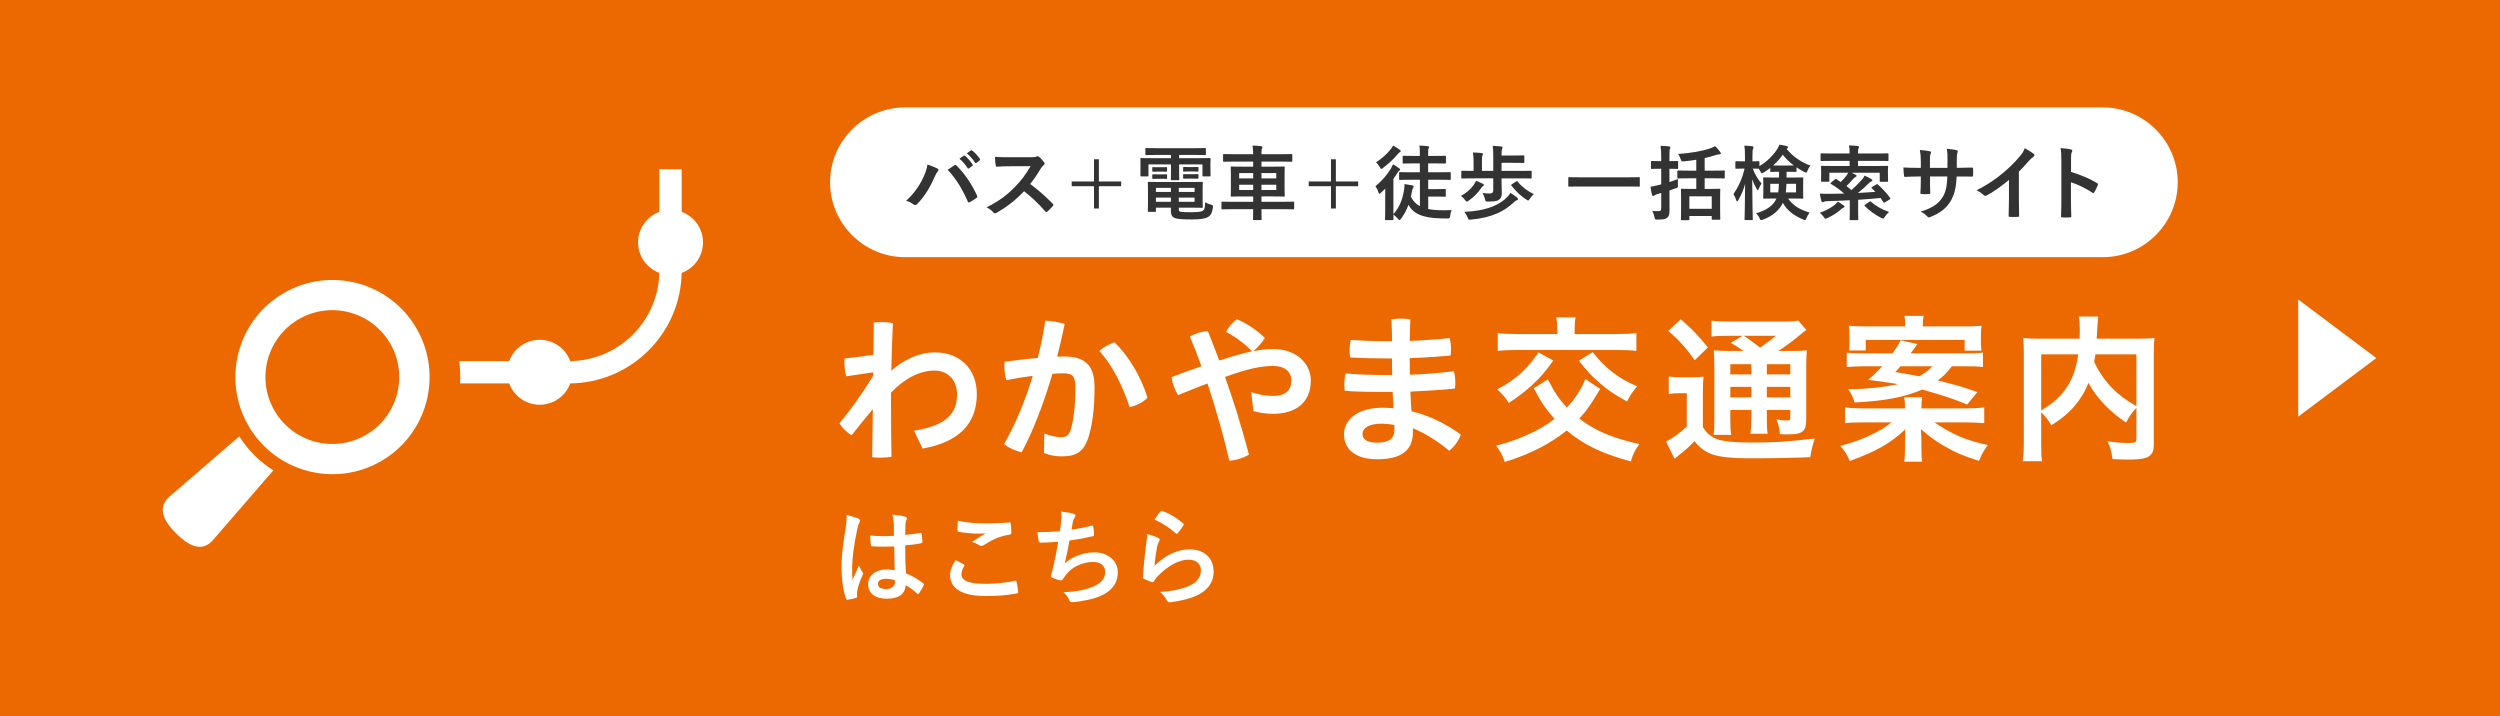 <?xml version="1.0" encoding="utf-8"?>
<!-- Generator: Adobe Illustrator 21.1.0, SVG Export Plug-In . SVG Version: 6.00 Build 0)  -->
<svg version="1.1" id="レイヤー_1" xmlns="http://www.w3.org/2000/svg" xmlns:xlink="http://www.w3.org/1999/xlink" x="0px"
	 y="0px" viewBox="0 0 768 220" style="enable-background:new 0 0 768 220;" xml:space="preserve">
<style type="text/css">
	.st0{fill:#EB6900;}
	.st1{fill:#FFFFFF;}
	.st2{fill:#333333;}
	.st3{fill:#462800;}
	.st4{fill:#FFE1CF;}
	.st5{fill:#CCCCCC;}
	.st6{fill:#283246;}
	.st7{fill:#323C5A;}
	.st8{fill:#959A88;}
	.st9{fill:#FE4E10;}
	.st10{fill:#E84709;}
</style>
<g>
	<rect class="st0" width="768" height="220"/>
	<polygon class="st1" points="706,92 730,110 706,128 	"/>
	<g>
		<path class="st1" d="M127.97,100.92c-8.24-14.266-26.485-19.151-40.751-10.911c-14.266,8.24-19.151,26.485-10.911,40.751
			s26.485,19.151,40.751,10.911c0,0,0.001,0,0.001,0C131.325,133.43,136.21,115.186,127.97,100.92z M112.4,133.61
			c-9.819,5.693-22.393,2.348-28.085-7.471s-2.348-22.393,7.471-28.085s22.393-2.348,28.085,7.471
			c0.016,0.028,0.033,0.057,0.049,0.085c5.627,9.815,2.266,22.333-7.52,28.01V133.61z"/>
		<path class="st1" d="M65.11,166.27l18.86-21.78c-2.101-1.321-4.05-2.87-5.81-4.62l0,0c-1.759-1.767-3.318-3.722-4.65-5.83
			l-21.77,18.81c-3.61,3.61-1,7.67,2.36,11S61.51,169.86,65.11,166.27z"/>
		<path class="st1" d="M202.55,52v31.18c-0.017,15.325-12.435,27.743-27.76,27.76h-33.7c0.28,2.272,0.36,4.564,0.24,6.85h33.47
			c19.105-0.022,34.588-15.505,34.61-34.61V52H202.55z"/>
		<circle class="st1" cx="205.99" cy="74.46" r="9.98"/>
		<circle class="st1" cx="165.8" cy="114.36" r="9.98"/>
	</g>
	<g>
		<path class="st1" d="M268.425,99.092c0.735-0.098,1.568-0.146,2.45-0.146c1.176,0,2.352,0.098,3.43,0.294
			c-0.245,5.047-0.392,9.946-0.49,14.649c3.724-3.381,8.574-5.634,13.425-5.634c7.644,0,12.837,5.095,12.837,12.837
			c0,8.819-5.243,14.699-16.659,16.707l-2.646-5.487c10.142-1.616,13.229-5.39,13.229-11.22c0-4.115-2.597-7.252-6.958-7.252
			c-4.312,0-8.917,2.205-13.327,6.762v3.822c0,5.635,0.049,10.779,0.147,15.924c-0.98,0.146-2.205,0.244-3.38,0.244
			c-0.882,0-1.764-0.049-2.548-0.146l0.196-14.748c-2.156,2.548-4.41,5.291-6.517,8.035c-1.421-0.882-3.038-2.4-3.724-3.724
			c3.332-3.969,6.811-8.819,10.338-14.552v-1.078l-8.28,1.225c-0.343-1.127-0.539-2.743-0.539-4.262c0-0.441,0-0.834,0.049-1.225
			c2.94-0.295,5.88-0.687,8.869-1.127L268.425,99.092z"/>
		<path class="st1" d="M320.806,133.193c1.764,0.637,3.724,1.127,5.096,1.127c1.666,0,2.499-0.539,3.038-2.352
			c0.882-3.037,1.421-7.301,1.421-12.886c0-3.43-0.784-4.409-3.772-4.409c-0.931,0-2.009,0.049-3.283,0.146
			c-2.597,8.819-5.782,17.295-9.457,24.154c-1.813-0.44-4.066-1.371-5.39-2.596c3.381-5.782,6.418-13.131,8.819-20.922
			c-2.646,0.344-5.438,0.784-8.133,1.322c-0.392-1.273-0.588-2.792-0.588-4.359c0-0.393,0-0.834,0.049-1.274
			c3.381-0.49,6.909-0.931,10.191-1.176c0.98-3.821,1.764-7.692,2.303-11.466c1.96,0.05,4.165,0.441,5.978,1.029
			c-0.686,3.332-1.47,6.664-2.303,10.045c0.882-0.049,1.666-0.049,2.401-0.049c6.81,0,9.064,3.479,9.064,9.406
			c0,6.419-0.588,10.877-1.617,14.553c-1.47,5.34-3.969,6.712-8.427,6.712c-1.96,0-3.675-0.294-5.488-1.028L320.806,133.193z
			 M342.364,105.168c4.361,4.115,8.231,10.682,10.142,17.002c-1.273,1.371-3.332,2.449-5.487,2.891
			c-2.205-6.713-5.438-13.082-9.309-17.246C339.081,106.589,340.845,105.609,342.364,105.168z"/>
		<path class="st1" d="M384.357,120.455c2.156,0.734,4.459,1.176,6.664,1.176c3.724,0,5.684-1.52,5.684-4.802
			c0-2.597-2.107-4.409-5.488-4.409c-3.919,0-7.986,0.881-14.895,3.381c1.225,3.479,2.4,6.908,3.479,10.338
			c1.372,4.508,2.695,9.015,3.871,13.522c-1.519,0.931-3.871,1.764-6.026,1.862c-1.715-7.447-4.067-15.777-6.713-23.715
			c-2.939,1.127-6.026,2.303-9.015,3.577c-0.98-1.47-1.764-3.675-2.009-5.536c3.038-1.176,6.173-2.303,9.162-3.332
			c-1.127-3.186-2.303-6.223-3.528-9.113c1.519-0.932,3.675-1.617,5.537-1.617c1.127,2.793,2.303,5.83,3.479,8.967
			c4.066-1.323,7.3-2.254,10.093-2.842c-2.449-2.45-5.291-4.557-7.986-5.929c0.735-1.567,2.107-3.136,3.332-3.92
			c2.793,1.176,5.929,3.136,8.574,5.782c-0.833,1.273-2.156,2.891-3.527,4.018c2.204-0.441,4.263-0.638,6.173-0.638
			c6.909,0,11.466,4.409,11.466,9.652c0,6.663-4.508,10.24-11.515,10.24c-2.155,0-4.312-0.294-6.124-0.833L384.357,120.455z"/>
		<path class="st1" d="M427.625,104.825c0-2.205-0.049-4.459-0.196-6.713c0.932-0.147,1.96-0.245,2.94-0.245
			c1.028,0,2.009,0.098,2.891,0.245c-0.098,2.205-0.147,4.409-0.196,6.614c4.214-0.146,8.231-0.44,12.249-0.881
			c0.294,0.979,0.441,2.253,0.441,3.479c0,0.686-0.049,1.371-0.147,1.91c-4.115,0.344-8.28,0.637-12.543,0.784
			c0,1.226,0.049,3.381,0.049,5.096c4.508-0.147,8.967-0.49,13.523-1.078c0.294,1.028,0.44,2.353,0.44,3.528
			c0,0.686-0.049,1.322-0.146,1.812c-4.605,0.441-9.211,0.734-13.67,0.931c0.098,2.009,0.196,4.018,0.343,6.026
			c5.292,1.273,10.338,3.675,15.14,7.154c-0.539,1.764-1.91,3.625-3.527,4.997c-3.724-3.136-7.84-5.585-11.171-6.909v1.177
			c0,6.222-4.41,8.329-10.976,8.329c-6.271,0-10.191-2.744-10.191-7.692c0-4.312,3.969-8.134,11.809-8.134
			c1.176,0,2.303,0.049,3.43,0.147c-0.147-1.666-0.245-3.331-0.294-4.997h-1.274c-5.732,0-9.896-0.049-13.425-0.344
			c-0.098-0.588-0.146-1.273-0.146-1.959c0-1.177,0.146-2.353,0.343-3.381c4.214,0.342,7.938,0.489,13.082,0.489h1.273
			c-0.049-1.715-0.049-3.38-0.049-5.095h-0.882c-4.36,0-8.378-0.099-11.955-0.295c-0.146-0.637-0.196-1.371-0.196-2.155
			c0-1.127,0.147-2.304,0.344-3.233c3.724,0.244,7.692,0.392,11.661,0.392H427.625z M428.36,130.597
			c-1.176-0.294-2.646-0.44-3.871-0.44c-4.36,0-5.929,1.519-5.929,3.185c0,1.616,1.421,2.646,4.459,2.646
			c3.479,0,5.341-1.078,5.341-4.018V130.597z"/>
		<path class="st1" d="M491.569,119.475c-2.891,4.851-3.969,6.468-6.419,9.113c4.802,3.724,10.044,5.929,18.423,7.84
			c-1.372,1.959-1.813,2.891-2.597,5.34c-9.016-2.498-14.405-5.096-19.696-9.505c-5.096,4.116-11.466,7.35-19.011,9.652
			c-0.686-2.058-1.323-3.185-2.646-4.997c7.3-1.912,13.67-4.852,17.933-8.232c-2.598-2.891-4.312-5.389-6.37-9.406l4.312-2.744
			c0.245,0.441,0.393,0.783,0.539,0.98c1.47,2.988,3.038,5.242,5.292,7.691c1.421-1.47,2.254-2.547,3.43-4.409
			c1.028-1.567,1.322-2.106,2.254-4.36L491.569,119.475z M477.164,110.754c-2.4,3.43-3.969,5.193-6.565,7.594
			c-2.352,2.107-4.164,3.527-7.104,5.439c-0.979-1.617-1.91-2.695-3.576-4.166c5.634-2.939,9.211-6.173,12.689-11.366
			L477.164,110.754z M478.389,100.954c0-1.225-0.098-2.4-0.294-3.479h5.929c-0.195,0.882-0.294,2.009-0.294,3.479v1.666h12.984
			c2.743,0,4.557-0.099,5.978-0.294v5.488c-1.127-0.197-3.479-0.295-6.026-0.295h-30.574c-2.891,0-4.458,0.098-5.978,0.295v-5.488
			c1.421,0.195,3.283,0.294,5.978,0.294h12.298V100.954z M489.267,108.156c2.254,2.842,3.479,4.066,5.732,5.88
			c2.498,2.009,4.214,2.989,7.938,4.655c-1.372,1.567-2.156,2.743-3.087,4.654c-4.116-2.254-5.978-3.527-8.624-5.88
			c-2.4-2.058-3.674-3.43-6.173-6.663L489.267,108.156z"/>
		<path class="st1" d="M512.642,115.653c1.176,0.196,2.009,0.245,3.675,0.245h3.381c1.421,0,2.499-0.049,3.626-0.196
			c-0.147,1.421-0.196,2.597-0.196,5.193v10.289c0.833,1.323,1.323,1.96,2.352,2.646c0.932,0.638,1.715,1.029,2.401,1.226
			c2.204,0.588,5.193,0.882,9.554,0.882c7.791,0,10.437-0.146,20.089-1.225c-0.638,1.764-1.078,3.674-1.421,5.732
			c-6.271,0.244-11.171,0.343-19.207,0.343c-4.851,0-8.672-0.44-10.828-1.176c-2.303-0.882-3.576-1.765-5.536-4.067
			c-0.343,0.295-0.588,0.539-0.735,0.735c-1.715,1.715-1.715,1.715-5.39,4.655l-2.597-5.292c1.765-0.833,4.067-2.499,6.37-4.606
			v-10.239h-2.45c-1.225,0-1.96,0.049-3.087,0.245V115.653z M516.316,98.063c3.479,2.989,5.978,5.635,8.329,8.673l-4.018,3.919
			c-2.743-3.87-4.802-6.075-8.133-9.015L516.316,98.063z M535.621,107.814c-2.597-1.765-2.695-1.813-3.969-2.5l3.724-2.155h-4.605
			c-2.352,0-3.479,0.049-4.998,0.245v-4.9c1.52,0.197,3.038,0.295,5.732,0.295h15.532c3.038,0,4.605-0.098,5.39-0.344l2.499,2.94
			c-0.784,0.489-1.029,0.686-2.401,1.862c-1.96,1.616-4.263,3.331-6.223,4.557h3.871c2.4,0,3.724-0.05,4.899-0.197
			c-0.146,1.274-0.196,2.842-0.196,5.537v14.797c0,2.744-0.195,3.625-0.882,4.36c-0.833,0.833-2.058,1.127-5.046,1.127
			c-0.393,0-1.226,0-2.156-0.049c-0.146-1.911-0.44-3.087-1.078-4.557c1.323,0.245,2.401,0.343,3.185,0.343
			c1.029,0,1.078-0.098,1.078-1.371v-1.862h-7.202v2.009c0,2.646,0.049,3.772,0.245,5.291h-5.292
			c0.196-1.42,0.294-2.842,0.294-5.291v-2.009h-6.467v2.45c0,2.792,0.049,4.066,0.294,5.193h-5.438
			c0.195-1.323,0.244-2.793,0.244-5.193v-15.189c0-2.793-0.049-4.018-0.195-5.586c1.519,0.147,2.891,0.197,5.39,0.197H535.621z
			 M531.555,111.881v3.135h6.467v-3.135H531.555z M531.555,122.072h6.467v-3.234h-6.467V122.072z M535.719,103.159
			c1.764,1.176,2.156,1.47,4.998,3.626c3.43-2.45,3.43-2.45,4.802-3.626H535.719z M542.774,115.016h7.202v-3.135h-7.202V115.016z
			 M549.977,118.838h-7.202v3.234h7.202V118.838z"/>
		<path class="st1" d="M604.122,125.452c2.303,0,3.821-0.098,5.438-0.294v4.851c-1.519-0.147-3.038-0.245-5.438-0.245h-9.849
			c5.488,3.725,9.75,5.537,16.365,6.957c-0.98,1.274-1.862,2.842-2.695,4.852c-4.851-1.52-7.251-2.548-10.632-4.508
			c-2.646-1.52-4.214-2.646-7.202-5.242c0.098,1.371,0.146,3.135,0.146,3.771v2.156c0,1.96,0.098,3.43,0.245,4.066h-5.536
			c0.195-1.176,0.244-2.204,0.244-4.066v-2.106c0-0.588,0-0.735,0.05-1.567c0-0.588,0-0.588,0-1.176c0-0.295,0-0.49,0.049-1.029
			c-4.312,4.164-9.016,6.859-17.051,9.75c-0.882-2.059-1.666-3.234-2.939-4.654c6.369-1.617,12.053-4.214,15.776-7.203h-8.868
			c-2.45,0-3.871,0.049-5.438,0.245v-4.851c1.617,0.196,3.136,0.294,5.341,0.294h13.081v-0.343c0-1.225-0.049-2.009-0.244-3.087
			h5.536c-0.196,1.078-0.245,1.765-0.245,3.087v0.343H604.122z M599.614,112.518c-1.568,2.009-2.548,3.037-4.312,4.36
			c5.879,1.47,8.427,2.205,12.15,3.577l-3.136,3.821c-3.674-1.567-7.349-2.793-13.816-4.605c-5.193,2.303-11.563,3.527-20.774,3.969
			c-0.49-1.715-0.979-2.694-2.009-4.116c0.637,0,1.176,0,1.47,0c4.312,0,9.946-0.637,13.915-1.519
			c-1.715-0.294-2.597-0.44-9.211-1.323c1.715-1.42,2.548-2.254,4.312-4.164h-5.586c-2.106,0-3.724,0.098-5.291,0.244v-4.458
			c1.176,0.196,2.303,0.245,4.851,0.245h9.211c1.274-1.812,2.058-3.038,2.499-4.018l5.145,1.176
			c-0.294,0.392-0.294,0.392-0.931,1.273c-0.099,0.098-0.294,0.393-0.638,0.883c-0.146,0.146-0.294,0.392-0.539,0.686h17.345
			c2.695,0,3.43-0.049,4.899-0.245v4.458c-1.47-0.195-2.988-0.244-5.242-0.244H599.614z M585.308,100.269
			c-0.049-1.47-0.099-2.205-0.245-3.233h5.88c-0.196,0.93-0.245,1.715-0.294,3.233h12.886c2.352,0,3.576-0.05,5.193-0.196
			c-0.147,1.078-0.196,1.96-0.196,3.381v1.421c0,1.176,0.049,2.058,0.147,2.842h-5.145v-3.282h-30.378v3.233h-5.145
			c0.098-0.882,0.147-1.666,0.147-2.694v-1.568c0-1.273-0.05-2.156-0.196-3.332c1.715,0.146,3.136,0.196,5.292,0.196H585.308z
			 M583.838,112.518c-0.539,0.637-0.833,0.931-1.617,1.764c3.527,0.588,4.312,0.734,7.301,1.322
			c1.812-0.979,2.939-1.812,4.164-3.086H583.838z"/>
		<path class="st1" d="M656.307,125.305c-1.225,1.226-2.204,2.646-3.185,4.508c-4.997-3.331-9.162-7.691-11.562-12.199
			c-0.687,1.764-1.372,3.086-2.352,4.557c-2.205,3.381-4.753,5.781-9.064,8.477c-0.687-1.324-1.715-2.646-3.087-4.018v9.309
			c0,2.988,0.049,4.41,0.245,5.732h-5.929c0.245-1.666,0.343-3.479,0.343-5.83v-27.389c0-1.961-0.049-3.332-0.196-4.605
			c1.715,0.146,3.087,0.195,5.537,0.195h11.808c0.049-1.127,0.049-1.812,0.049-2.597c0-1.911-0.098-2.989-0.294-4.214h5.978
			c-0.146,0.882-0.195,1.323-0.244,2.4c-0.05,0.638-0.05,0.638-0.147,2.646c-0.049,1.029-0.049,1.029-0.098,1.764h12.249
			c2.597,0,3.821-0.049,5.487-0.195c-0.147,1.273-0.196,2.596-0.196,4.654v27.486c0,2.009-0.146,2.744-0.734,3.479
			c-1.029,1.323-2.744,1.715-7.301,1.715c-1.273,0-2.694-0.049-4.654-0.146c-0.343-2.4-0.638-3.577-1.52-5.488
			c2.401,0.393,4.41,0.539,6.271,0.539c2.353,0,2.597-0.146,2.597-1.519V125.305z M627.057,126.09
			c3.87-2.353,6.075-4.361,7.938-7.252c1.764-2.695,2.842-5.781,3.43-9.995h-11.367V126.09z M643.715,108.843
			c-0.195,1.176-0.195,1.421-0.392,2.303c1.372,2.94,3.282,5.781,5.438,7.986c2.058,2.106,4.263,3.772,7.545,5.634v-15.923H643.715z
			"/>
	</g>
	<g>
		<g>
			<path class="st1" d="M669,56c0,12.65-10.35,23-23,23H278c-12.65,0-23-10.35-23-23l0,0c0-12.65,10.35-23,23-23h368
				C658.65,33,669,43.35,669,56L669,56z"/>
		</g>
		<g>
			<path class="st2" d="M283.777,54.22c0.675-1.524,1.05-2.799,1.125-3.699c1.274,0.45,2.399,0.9,3.1,1.274
				c0.225,0.101,0.3,0.25,0.3,0.4c0,0.175-0.101,0.35-0.25,0.5c-0.275,0.274-0.476,0.625-0.875,1.524
				c-1.475,3.324-2.949,5.874-5.349,8.398c-0.225,0.249-0.45,0.374-0.7,0.374c-0.199,0-0.375-0.074-0.574-0.249
				c-0.5-0.4-1.3-0.8-2.2-1.075C280.979,59.344,282.777,56.494,283.777,54.22z M293.125,50.82c0.125-0.1,0.25-0.149,0.351-0.149
				c0.125,0,0.225,0.05,0.374,0.2c2.725,2.724,4.824,5.973,6.274,9.172c0.074,0.125,0.1,0.226,0.1,0.351
				c0,0.149-0.075,0.274-0.25,0.399c-0.475,0.375-1.274,0.9-2.074,1.325c-0.325,0.149-0.5,0.1-0.601-0.226
				c-1.85-4.174-3.698-7.098-6.173-9.723C292.025,51.57,292.7,51.096,293.125,50.82z M296.05,47.821
				c0.125-0.1,0.225-0.075,0.375,0.05c0.774,0.6,1.674,1.6,2.374,2.675c0.1,0.149,0.1,0.274-0.075,0.399l-1.05,0.775
				c-0.175,0.125-0.3,0.1-0.425-0.075c-0.75-1.149-1.55-2.1-2.524-2.899L296.05,47.821z M298.274,46.196
				c0.149-0.1,0.225-0.074,0.374,0.051c0.925,0.699,1.825,1.699,2.375,2.574c0.1,0.149,0.125,0.3-0.075,0.45l-1,0.774
				c-0.199,0.149-0.324,0.075-0.425-0.075c-0.675-1.074-1.475-2.024-2.499-2.874L298.274,46.196z"/>
			<path class="st2" d="M316.751,48.296c0.899,0,1.35-0.024,1.725-0.225c0.1-0.075,0.175-0.1,0.274-0.1
				c0.15,0,0.275,0.1,0.426,0.199c0.574,0.45,1.149,1.101,1.624,1.75c0.075,0.125,0.125,0.225,0.125,0.325
				c0,0.149-0.1,0.324-0.325,0.5c-0.324,0.274-0.649,0.649-0.925,1.1c-1.024,1.749-1.999,3.148-3.199,4.674
				c2.399,1.774,4.624,3.724,6.924,6.048c0.125,0.125,0.2,0.25,0.2,0.351c0,0.1-0.051,0.225-0.176,0.375
				c-0.475,0.574-1.049,1.174-1.674,1.699c-0.101,0.1-0.2,0.15-0.3,0.15c-0.125,0-0.226-0.075-0.351-0.2
				c-2.1-2.449-4.249-4.424-6.498-6.198c-2.824,2.949-5.674,5.073-8.398,6.598c-0.225,0.101-0.399,0.2-0.574,0.2
				c-0.15,0-0.3-0.075-0.425-0.225c-0.55-0.675-1.275-1.175-2.1-1.625c3.898-1.975,6.224-3.749,8.798-6.373
				c1.8-1.875,3.174-3.649,4.698-6.273l-6.448,0.024c-1.3,0-2.6,0.05-3.949,0.15c-0.199,0.024-0.274-0.15-0.324-0.425
				c-0.125-0.525-0.226-1.725-0.226-2.6c1.35,0.1,2.6,0.1,4.225,0.1H316.751z"/>
			<path class="st2" d="M337.577,55.752h6.849v1.449h-6.849v6.849h-1.5v-6.849h-6.848v-1.449h6.848v-6.823h1.5V55.752z"/>
			<path class="st2" d="M355.553,47.597c-2.425,0-3.249,0.05-3.399,0.05c-0.274,0-0.3-0.025-0.3-0.275v-1.624
				c0-0.25,0.025-0.275,0.3-0.275c0.15,0,0.975,0.05,3.399,0.05h11.197c2.449,0,3.274-0.05,3.424-0.05
				c0.25,0,0.275,0.025,0.275,0.275v1.624c0,0.25-0.025,0.275-0.275,0.275c-0.149,0-0.975-0.05-3.424-0.05h-4.524v0.999h6.124
				c2.299,0,3.099-0.05,3.274-0.05c0.25,0,0.274,0.025,0.274,0.275c0,0.149-0.05,0.6-0.05,1.249v1.3c0,2,0.05,2.399,0.05,2.55
				c0,0.25-0.024,0.274-0.274,0.274h-1.95c-0.25,0-0.274-0.024-0.274-0.274v-3.424h-7.174v2.124c0,1.649,0.051,2.35,0.051,2.499
				c0,0.226-0.025,0.25-0.275,0.25h-2.05c-0.25,0-0.274-0.024-0.274-0.25c0-0.149,0.05-0.899,0.05-2.499v-2.124h-6.924v3.424
				c0,0.25-0.024,0.274-0.274,0.274h-1.949c-0.226,0-0.25-0.024-0.25-0.274c0-0.175,0.024-0.55,0.024-2.55v-1.1
				c0-0.85-0.024-1.3-0.024-1.449c0-0.25,0.024-0.275,0.25-0.275c0.175,0,0.975,0.05,3.273,0.05h5.874v-0.999H355.553z
				 M365.3,55.919c2.524,0,3.749-0.05,3.925-0.05c0.25,0,0.274,0.025,0.274,0.3c0,0.15-0.05,0.65-0.05,2.274v2.85
				c0,1.45,0.05,2.125,0.05,2.274c0,0.25-0.024,0.275-0.274,0.275c-0.176,0-1.4-0.051-3.925-0.051h-3.174v0.375
				c0,0.675,0.15,0.775,0.475,0.875c0.65,0.125,1.7,0.15,3.324,0.15c2.175,0,3.175-0.125,3.674-0.525
				c0.4-0.324,0.551-0.6,0.625-2.524c0.45,0.25,1.125,0.55,1.774,0.725c0.65,0.176,0.65,0.2,0.601,0.875
				c-0.2,1.625-0.65,2.399-1.425,2.899c-0.8,0.5-2.199,0.775-5.199,0.775c-2.424,0-4.124-0.101-4.998-0.4
				c-0.775-0.274-1.275-0.8-1.275-2.3v-0.925h-4.599v1.025c0,0.25-0.024,0.274-0.274,0.274h-1.975c-0.226,0-0.25-0.024-0.25-0.274
				c0-0.175,0.05-0.775,0.05-2.3v-4.023c0-1.5-0.05-2.175-0.05-2.325c0-0.274,0.024-0.3,0.25-0.3c0.175,0,1.374,0.05,3.749,0.05
				H365.3z M356.853,51.37c0.999,0,1.249-0.024,1.399-0.024c0.25,0,0.274,0.024,0.274,0.225v1c0,0.149-0.024,0.175-0.274,0.175
				c-0.15,0-0.4-0.025-1.399-0.025h-1.2c-1,0-1.25,0.025-1.399,0.025c-0.25,0-0.275-0.025-0.275-0.2v-0.999
				c0-0.176,0.025-0.2,0.275-0.2c0.149,0,0.399,0.024,1.399,0.024H356.853z M356.853,53.57c0.999,0,1.249-0.025,1.399-0.025
				c0.25,0,0.274,0.025,0.274,0.225v0.95c0,0.2-0.024,0.225-0.274,0.225c-0.15,0-0.4-0.024-1.399-0.024h-1.2
				c-1,0-1.25,0.024-1.399,0.024c-0.25,0-0.275-0.024-0.275-0.225v-0.975c0-0.175,0.025-0.2,0.275-0.2
				c0.149,0,0.399,0.025,1.399,0.025H356.853z M359.701,58.969v-1.25h-4.599v1.25H359.701z M359.701,61.993v-1.3h-4.599v1.3H359.701
				z M362.126,57.719v1.25h4.849v-1.25H362.126z M366.975,60.693h-4.849v1.3h4.849V60.693z M366.425,51.32
				c1.075,0,1.325-0.024,1.475-0.024c0.25,0,0.275,0.024,0.275,0.225v0.975c0,0.2-0.025,0.225-0.275,0.225
				c-0.149,0-0.399-0.05-1.475-0.05H365.2c-1.075,0-1.324,0.05-1.475,0.05c-0.25,0-0.275-0.024-0.275-0.249v-0.976
				c0-0.175,0.025-0.199,0.275-0.199c0.15,0,0.399,0.024,1.475,0.024H366.425z M366.425,53.52c1.075,0,1.325-0.024,1.475-0.024
				c0.25,0,0.275,0.024,0.275,0.225v0.975c0,0.175-0.025,0.2-0.275,0.2c-0.149,0-0.399-0.025-1.475-0.025H365.2
				c-1.075,0-1.324,0.025-1.475,0.025c-0.25,0-0.275-0.025-0.275-0.2v-0.999c0-0.176,0.025-0.2,0.275-0.2
				c0.15,0,0.399,0.024,1.475,0.024H366.425z"/>
			<path class="st2" d="M378.578,64.268c-2.199,0-2.949,0.05-3.1,0.05c-0.225,0-0.25-0.025-0.25-0.275v-1.824
				c0-0.25,0.025-0.274,0.25-0.274c0.15,0,0.9,0.05,3.1,0.05h6.398v-1.649h-3.149c-2.424,0-3.299,0.05-3.474,0.05
				c-0.25,0-0.275-0.025-0.275-0.275c0-0.149,0.05-0.8,0.05-2.374V53.82c0-1.55-0.05-2.225-0.05-2.375c0-0.274,0.025-0.3,0.275-0.3
				c0.175,0,1.05,0.05,3.474,0.05h3.149v-1.55h-5.724c-2.3,0-3.074,0.051-3.225,0.051c-0.274,0-0.3-0.025-0.3-0.301v-1.824
				c0-0.225,0.025-0.25,0.3-0.25c0.15,0,0.925,0.05,3.225,0.05h5.724c-0.025-1.124-0.075-1.824-0.2-2.649
				c0.925,0.025,1.8,0.075,2.649,0.176c0.225,0.024,0.375,0.149,0.375,0.274c0,0.2-0.025,0.325-0.125,0.5
				c-0.125,0.225-0.149,0.774-0.149,1.699h5.948c2.299,0,3.099-0.05,3.249-0.05c0.25,0,0.275,0.025,0.275,0.25v1.824
				c0,0.275-0.025,0.301-0.275,0.301c-0.15,0-0.95-0.051-3.249-0.051h-5.948v1.55h3.398c2.449,0,3.324-0.05,3.475-0.05
				c0.25,0,0.274,0.025,0.274,0.3c0,0.15-0.05,0.825-0.05,2.375v3.924c0,1.574,0.05,2.225,0.05,2.374
				c0,0.25-0.024,0.275-0.274,0.275c-0.15,0-1.025-0.05-3.475-0.05h-3.398v1.649h6.698c2.199,0,2.949-0.05,3.099-0.05
				c0.226,0,0.25,0.024,0.25,0.274v1.824c0,0.25-0.024,0.275-0.25,0.275c-0.149,0-0.899-0.05-3.099-0.05h-6.698
				c0,1.949,0.05,2.974,0.05,3.074c0,0.25-0.025,0.274-0.3,0.274h-2.075c-0.25,0-0.274-0.024-0.274-0.274
				c0-0.125,0.024-1.125,0.05-3.074H378.578z M384.977,54.795V53.17h-4.299v1.625H384.977z M384.977,58.369v-1.625h-4.299v1.625
				H384.977z M387.526,53.17v1.625h4.549V53.17H387.526z M392.075,56.744h-4.549v1.625h4.549V56.744z"/>
			<path class="st2" d="M410.377,55.752h6.849v1.449h-6.849v6.849h-1.5v-6.849h-6.848v-1.449h6.848v-6.823h1.5V55.752z"/>
			<path class="st2" d="M433.477,55.22c-2.425,0-3.25,0.05-3.399,0.05c-0.25,0-0.275-0.025-0.275-0.275v-1.849
				c0-0.25,0.025-0.275,0.275-0.275c0.149,0,0.975,0.05,3.399,0.05h2.699v-2.725h-1.725c-2.324,0-3.124,0.051-3.274,0.051
				c-0.25,0-0.275-0.025-0.275-0.25v-1.875c0-0.25,0.025-0.274,0.275-0.274c0.15,0,0.95,0.05,3.274,0.05h1.725v-0.75
				c0-1.024,0-1.675-0.175-2.425c0.949,0.025,1.774,0.075,2.599,0.176c0.25,0.024,0.425,0.125,0.425,0.274
				c0,0.15-0.05,0.275-0.149,0.425c-0.125,0.175-0.15,0.525-0.15,1.274v1.025h1.925c2.324,0,3.124-0.05,3.274-0.05
				c0.25,0,0.274,0.024,0.274,0.274v1.875c0,0.225-0.024,0.25-0.274,0.25c-0.15,0-0.95-0.051-3.274-0.051h-1.925v2.725h3.274
				c2.425,0,3.274-0.05,3.399-0.05c0.25,0,0.274,0.025,0.274,0.275v1.849c0,0.25-0.024,0.275-0.274,0.275
				c-0.125,0-0.975-0.05-3.399-0.05h-3.249v2.874h2.799c1.65,0,2.149-0.05,2.3-0.05c0.275,0,0.3,0.024,0.3,0.274v1.825
				c0,0.274-0.024,0.3-0.3,0.3c-0.15,0-0.649-0.05-2.3-0.05h-2.799v3.824c1.375,0.274,3.074,0.399,5.174,0.374
				c0.725,0,1.3-0.024,1.999-0.05c-0.199,0.45-0.35,1.075-0.425,1.725c-0.1,0.8-0.125,0.8-0.899,0.85c-0.7,0-1.375,0-2.05-0.024
				c-5.724-0.15-8.473-1.55-9.872-4.174c-0.525,1.499-1.25,2.874-2.274,4.273c-0.226,0.275-0.351,0.425-0.476,0.425
				s-0.25-0.149-0.5-0.425c-0.374-0.475-0.949-0.975-1.374-1.274c0,0.899,0.024,1.35,0.024,1.449c0,0.226-0.024,0.25-0.25,0.25
				h-2.099c-0.226,0-0.25-0.024-0.25-0.25c0-0.175,0.05-1.1,0.05-3.099v-3.675c0-0.749,0.024-1.749,0.024-2.648
				c-0.399,0.425-0.85,0.824-1.274,1.225c-0.25,0.225-0.425,0.375-0.524,0.375c-0.125,0-0.2-0.15-0.3-0.476
				c-0.226-0.725-0.625-1.475-0.925-1.85c2.124-1.774,3.549-3.474,4.748-5.424c0.226-0.374,0.45-0.874,0.65-1.324
				c0.675,0.375,1.3,0.8,1.85,1.199c0.225,0.176,0.324,0.25,0.324,0.45c0,0.101-0.074,0.2-0.175,0.275
				c-0.149,0.1-0.35,0.274-0.55,0.574c-0.425,0.675-0.875,1.35-1.324,2v10.822c1.874-2.124,2.749-4.349,3.274-7.448
				c0.1-0.649,0.149-1.199,0.125-1.8c0.699,0.101,1.624,0.25,2.249,0.375c0.399,0.101,0.575,0.175,0.575,0.375
				c0,0.175-0.075,0.3-0.176,0.425c-0.149,0.2-0.225,0.55-0.324,1.025l-0.375,1.674c0.649,1.275,1.524,2.25,2.799,2.925V55.22
				H433.477z M429.952,45.972c0.225,0.175,0.35,0.275,0.35,0.45s-0.125,0.274-0.375,0.399c-0.175,0.101-0.399,0.325-0.699,0.7
				c-1.15,1.425-2.699,2.774-4.374,4.074c-0.25,0.199-0.4,0.3-0.525,0.3c-0.149,0-0.25-0.175-0.475-0.575
				c-0.3-0.55-0.774-1.175-1.125-1.475c1.725-1.1,3.274-2.475,4.475-3.974c0.35-0.425,0.574-0.775,0.774-1.15
				C428.728,45.122,429.327,45.521,429.952,45.972z"/>
			<path class="st2" d="M455.552,56.469c0.25,0.125,0.275,0.226,0.275,0.351c0,0.175-0.125,0.274-0.3,0.375
				c-0.125,0.075-0.4,0.375-0.55,0.625c-0.8,1.274-2.25,2.749-3.8,3.823c-0.274,0.2-0.449,0.301-0.574,0.301
				c-0.175,0-0.3-0.176-0.575-0.551c-0.375-0.499-0.774-0.85-1.225-1.199c1.725-0.925,3.049-2.199,3.799-3.225
				c0.425-0.574,0.65-1.024,0.825-1.424C454.252,55.845,454.728,56.069,455.552,56.469z M452.378,54.795
				c-2.274,0-3.024,0.05-3.199,0.05c-0.25,0-0.275-0.025-0.275-0.275v-1.85c0-0.249,0.025-0.249,0.275-0.249
				c0.175,0,0.925,0.024,3.199,0.024h0.3v-2.6c0-1.574-0.05-2.224-0.2-3.049c0.925,0.024,1.875,0.075,2.699,0.175
				c0.226,0.025,0.375,0.125,0.375,0.275c0,0.175-0.075,0.3-0.149,0.475c-0.125,0.325-0.15,0.824-0.15,1.975v2.749h3.475v-4.648
				c0-1.55-0.025-2.2-0.2-3.024c0.899,0.024,1.874,0.075,2.699,0.175c0.2,0.025,0.35,0.1,0.35,0.25c0,0.175-0.074,0.325-0.125,0.5
				c-0.125,0.35-0.175,0.774-0.175,1.925v0.1h3.249c2.45,0,3.324-0.05,3.475-0.05c0.25,0,0.274,0.024,0.274,0.274v1.825
				c0,0.225-0.024,0.249-0.274,0.249c-0.15,0-1.024-0.05-3.475-0.05h-3.249v2.475h5.773c2.274,0,3.05-0.024,3.199-0.024
				c0.25,0,0.275,0,0.275,0.249v1.85c0,0.25-0.025,0.275-0.275,0.275c-0.149,0-0.925-0.05-3.199-0.05h-5.773v1.149
				c0,1.175,0.075,2.225,0.075,3.149c0,1.1-0.125,1.675-0.774,2.199c-0.575,0.45-1.175,0.625-3.449,0.625
				c-0.775,0.025-0.775,0.025-0.95-0.8c-0.175-0.625-0.45-1.325-0.75-1.824c0.9,0.1,1.5,0.149,2.125,0.149
				c0.85,0,1.175-0.3,1.175-0.925v-3.724H452.378z M466.024,60.668c0.175,0.175,0.3,0.3,0.3,0.5c0,0.175-0.149,0.3-0.35,0.35
				c-0.25,0.075-0.475,0.2-0.85,0.551c-2.774,2.674-6.624,4.799-13.247,5.398c-0.75,0.075-0.75,0.075-1.024-0.675
				c-0.25-0.65-0.601-1.25-1-1.725c6.748-0.226,11.047-2.2,13.247-4.624c0.399-0.425,0.649-0.75,0.899-1.2
				C464.7,59.719,465.475,60.193,466.024,60.668z M465.774,55.744c0.25-0.149,0.3-0.175,0.45,0.05
				c1.324,1.625,3.074,2.95,4.948,3.824c-0.449,0.45-0.85,0.9-1.199,1.425c-0.25,0.375-0.35,0.55-0.525,0.55
				c-0.125,0-0.274-0.125-0.574-0.3c-1.649-1.05-3.1-2.424-4.574-4.273c-0.15-0.2-0.125-0.25,0.175-0.45L465.774,55.744z"/>
			<path class="st2" d="M485.228,57.294c-2.25,0-3.024,0.05-3.175,0.05c-0.25,0-0.274-0.024-0.274-0.25V54.67
				c0-0.226,0.024-0.25,0.274-0.25c0.15,0,0.925,0.05,3.175,0.05h15.071c2.249,0,3.024-0.05,3.174-0.05
				c0.25,0,0.275,0.024,0.275,0.25v2.424c0,0.226-0.025,0.25-0.275,0.25c-0.149,0-0.925-0.05-3.174-0.05H485.228z"/>
			<path class="st2" d="M512.852,55.919c0.875-0.274,1.774-0.574,2.649-0.925c-0.075,0.625-0.075,1.125-0.05,1.775
				c0.075,0.8,0.075,0.8-0.675,1.074c-0.6,0.225-1.25,0.45-1.925,0.675v0.975c0,1.75,0.025,3.8,0.025,5.049
				c0,1.275-0.15,1.925-0.8,2.399c-0.55,0.425-1.175,0.5-2.874,0.5c-0.775,0-0.8,0.025-0.95-0.75
				c-0.175-0.874-0.425-1.475-0.675-1.899c0.675,0.075,1.399,0.075,1.949,0.075c0.575,0,0.8-0.25,0.8-0.95v-4.623l-1.149,0.324
				c-0.475,0.125-0.774,0.3-0.95,0.425c-0.1,0.075-0.225,0.15-0.374,0.15c-0.15,0-0.301-0.075-0.351-0.3
				c-0.149-0.65-0.35-1.649-0.475-2.524c0.85-0.125,1.399-0.275,2.249-0.475l1.05-0.25v-4.799h-0.399
				c-1.774,0-2.324,0.05-2.475,0.05c-0.25,0-0.274-0.025-0.274-0.275v-1.899c0-0.25,0.024-0.274,0.274-0.274
				c0.15,0,0.7,0.05,2.475,0.05h0.399v-1.149c0-1.6-0.05-2.399-0.199-3.55c0.925,0.025,1.774,0.075,2.624,0.175
				c0.25,0.025,0.399,0.125,0.399,0.275c0,0.2-0.074,0.35-0.149,0.524c-0.15,0.301-0.15,0.825-0.15,2.524v1.2
				c1.725,0,2.25-0.05,2.399-0.05c0.25,0,0.275,0.024,0.275,0.274v1.899c0,0.25-0.025,0.275-0.275,0.275
				c-0.149,0-0.675-0.05-2.399-0.05V55.919z M518.95,54.77c-2.424,0-3.249,0.05-3.399,0.05c-0.249,0-0.274-0.024-0.274-0.3V52.62
				c0-0.225,0.025-0.25,0.274-0.25c0.15,0,0.976,0.05,3.399,0.05h2.149v-3.349c-1.249,0.225-2.524,0.375-3.799,0.5
				c-0.75,0.05-0.75,0.05-1-0.7c-0.225-0.6-0.5-1.199-0.8-1.574c3.6-0.226,7.573-0.875,10.098-1.8c0.5-0.175,0.875-0.4,1.3-0.6
				c0.575,0.55,1.175,1.249,1.574,1.824c0.101,0.149,0.176,0.274,0.176,0.425c0,0.175-0.2,0.25-0.525,0.275
				c-0.274,0-0.7,0.1-1,0.175c-1.05,0.375-2.224,0.699-3.449,0.975v3.849h2.55c2.399,0,3.225-0.05,3.35-0.05
				c0.249,0,0.274,0.025,0.274,0.25v1.899c0,0.275-0.025,0.3-0.274,0.3c-0.125,0-0.95-0.05-3.35-0.05h-2.55v3.274h1.375
				c2.225,0,2.999-0.05,3.149-0.05c0.25,0,0.274,0.024,0.274,0.274c0,0.15-0.05,0.85-0.05,2.475v2.274
				c0,3.449,0.05,4.099,0.05,4.249c0,0.225-0.024,0.25-0.274,0.25h-2.074c-0.25,0-0.275-0.025-0.275-0.25v-0.899h-6.873v0.999
				c0,0.25-0.025,0.275-0.275,0.275h-2.049c-0.25,0-0.275-0.025-0.275-0.275c0-0.149,0.05-0.8,0.05-4.249v-2.024
				c0-1.975-0.05-2.674-0.05-2.824c0-0.25,0.025-0.274,0.275-0.274c0.175,0,0.925,0.05,3.124,0.05h1.324V54.77H518.95z
				 M518.976,64.143h6.873v-3.824h-6.873V64.143z"/>
			<path class="st2" d="M535.628,51.795c-1.625,0-2.125,0.051-2.274,0.051c-0.226,0-0.25-0.025-0.25-0.3v-1.75
				c0-0.25,0.024-0.275,0.25-0.275c0.149,0,0.649,0.051,2.274,0.051h0.425v-1.475c0-1.5-0.025-2.35-0.2-3.35
				c0.95,0.025,1.675,0.075,2.399,0.175c0.25,0.025,0.425,0.125,0.425,0.275c0,0.199-0.05,0.324-0.149,0.524
				c-0.125,0.3-0.176,0.7-0.176,2.35v1.5c1.275,0,1.725-0.051,1.875-0.051c0.25,0,0.274,0.025,0.274,0.275v1.225
				c2.15-1.274,4.074-3.074,5.374-5.073c0.35-0.551,0.575-0.95,0.775-1.5c0.949,0.149,1.624,0.274,2.299,0.45
				c0.2,0.05,0.325,0.125,0.325,0.324c0,0.125-0.05,0.226-0.2,0.325l-0.225,0.175c1.774,2.199,4.074,3.899,7.298,5.174
				c-0.35,0.4-0.675,0.95-0.875,1.524c-0.149,0.45-0.25,0.625-0.425,0.625c-0.125,0-0.3-0.075-0.6-0.225
				c-0.85-0.45-1.625-0.9-2.35-1.399v1.124c0,0.25-0.024,0.275-0.3,0.275c-0.149,0-0.675-0.05-2.399-0.05h-0.35
				c0,0.624-0.025,1.225-0.025,1.774h1.7c2.249,0,3.023-0.05,3.174-0.05c0.25,0,0.274,0.024,0.274,0.274
				c0,0.125-0.05,0.65-0.05,1.899v2.2c0,1.225,0.05,1.724,0.05,1.874c0,0.275-0.024,0.3-0.274,0.3c-0.15,0-0.925-0.05-3.174-0.05
				h-1.226c1.425,2.1,3.699,3.499,6.624,4.299c-0.4,0.5-0.7,1.024-0.95,1.675c-0.175,0.45-0.274,0.649-0.475,0.649
				c-0.125,0-0.3-0.074-0.6-0.199c-2.8-1.175-4.899-2.75-6.199-5.1c-0.975,2.125-3.049,4.05-6.098,5.149
				c-0.275,0.1-0.45,0.149-0.575,0.149c-0.225,0-0.3-0.175-0.5-0.625c-0.274-0.6-0.649-1.074-1.05-1.475
				c3.299-0.899,5.398-2.499,6.249-4.523h-0.625c-2.225,0-3,0.05-3.175,0.05c-0.25,0-0.274-0.024-0.274-0.3
				c0-0.15,0.05-0.649,0.05-1.874v-2.2c0-1.249-0.05-1.749-0.05-1.899c0-0.25,0.024-0.274,0.274-0.274c0.175,0,0.95,0.05,3.175,0.05
				h1.425v-1.774H546.4c-1.6,0-2.125,0.05-2.274,0.05c-0.275,0-0.301-0.025-0.301-0.275v-0.949c-0.624,0.5-1.274,0.949-1.974,1.374
				c-0.301,0.176-0.476,0.275-0.601,0.275c-0.175,0-0.25-0.175-0.475-0.6c-0.15-0.275-0.3-0.55-0.475-0.8h-0.075
				c-0.15,0-0.575-0.025-1.774-0.051c0.649,1.75,1.649,3.399,2.699,4.6c-0.325,0.449-0.65,1.024-0.85,1.6
				c-0.101,0.3-0.2,0.475-0.3,0.475c-0.101,0-0.2-0.125-0.325-0.375c-0.525-0.899-1.024-1.899-1.399-3.049
				c0.024,6.548,0.175,11.872,0.175,12.297c0,0.25-0.025,0.274-0.275,0.274h-1.949c-0.275,0-0.3-0.024-0.3-0.274
				c0-0.4,0.149-5.174,0.175-10.873c-0.5,1.85-1.2,3.524-2.1,4.999c-0.149,0.275-0.274,0.425-0.375,0.425
				c-0.1,0-0.2-0.125-0.274-0.425c-0.226-0.725-0.55-1.425-0.851-1.824c1.475-2.149,2.725-4.699,3.425-7.849H535.628z
				 M543.825,56.469v2.625h2.45c0.1-0.675,0.175-1.524,0.199-2.625H543.825z M549.199,50.846c0.925,0,1.475,0,1.85-0.025
				c-1.3-0.975-2.425-2.049-3.374-3.299c-0.85,1.199-1.85,2.3-2.949,3.299c0.35,0.025,0.899,0.025,1.774,0.025H549.199z
				 M551.749,56.469H548.8c-0.051,1.025-0.101,1.875-0.2,2.625h3.149V56.469z"/>
			<path class="st2" d="M566.352,63.093c0.225,0.149,0.274,0.25,0.274,0.399c0,0.176-0.149,0.275-0.375,0.325
				c-0.199,0.05-0.475,0.3-0.8,0.575c-1.024,0.899-2.349,1.824-4.073,2.599c-0.275,0.125-0.45,0.2-0.575,0.2
				c-0.2,0-0.3-0.175-0.575-0.574c-0.375-0.525-0.8-0.95-1.199-1.25c1.749-0.6,3.324-1.45,4.523-2.375c0.351-0.3,0.65-0.6,1-1.049
				C565.252,62.317,565.776,62.668,566.352,63.093z M576.374,56.669c0.25-0.149,0.325-0.149,0.524,0.025
				c1.425,1.25,2.725,2.725,3.749,4.099c0.15,0.226,0.125,0.3-0.149,0.475l-1.425,0.875c-0.325,0.175-0.399,0.175-0.5-0.024
				c-0.274-0.45-0.574-0.875-0.875-1.3c-2.099,0.225-4.448,0.399-6.873,0.55v3.799c0,1.425,0.05,2.05,0.05,2.175
				c0,0.25-0.024,0.274-0.274,0.274h-2.125c-0.25,0-0.274-0.024-0.274-0.274c0-0.15,0.05-0.75,0.05-2.175v-3.649
				c-2.35,0.125-4.724,0.226-6.873,0.275c-0.525,0.025-0.9,0.1-1.05,0.175c-0.15,0.075-0.275,0.15-0.425,0.15
				c-0.176,0-0.3-0.15-0.375-0.375c-0.2-0.675-0.375-1.6-0.476-2.274c1.05,0.075,1.875,0.075,2.625,0.075
				c1.574,0,3.224-0.025,4.849-0.075c-1.149-1.05-2.249-1.85-4.024-2.949c-0.125-0.075-0.175-0.125-0.175-0.2
				c0-0.05,0.05-0.125,0.2-0.25l1.149-0.95c0.226-0.199,0.275-0.199,0.525-0.05c0.449,0.275,0.875,0.575,1.274,0.85
				c0.75-0.749,1.3-1.399,1.824-2.074c0.2-0.274,0.351-0.524,0.476-0.774h-5.799v2.475c0,0.249-0.025,0.274-0.275,0.274h-2.024
				c-0.25,0-0.274-0.025-0.274-0.274c0-0.15,0.05-0.476,0.05-2.399V52.42c0-0.675-0.05-1.024-0.05-1.199
				c0-0.25,0.024-0.275,0.274-0.275c0.175,0,1,0.05,3.374,0.05h5.149v-1.574h-5.424c-2.3,0-3.074,0.05-3.225,0.05
				c-0.25,0-0.274-0.024-0.274-0.274v-1.825c0-0.25,0.024-0.274,0.274-0.274c0.15,0,0.925,0.05,3.225,0.05h5.424
				c0-1.125-0.05-1.8-0.2-2.475c0.899,0.025,1.824,0.075,2.675,0.175c0.249,0.025,0.425,0.15,0.425,0.25
				c0,0.226-0.075,0.351-0.176,0.55c-0.1,0.226-0.149,0.5-0.149,1.5h5.873c2.3,0,3.074-0.05,3.225-0.05
				c0.25,0,0.275,0.024,0.275,0.274v1.825c0,0.25-0.025,0.274-0.275,0.274c-0.15,0-0.925-0.05-3.225-0.05h-5.873v1.574h5.624
				c2.349,0,3.174-0.05,3.349-0.05c0.25,0,0.275,0.025,0.275,0.275c0,0.149-0.051,0.524-0.051,1.074v0.875
				c0,1.899,0.051,2.25,0.051,2.399c0,0.25-0.025,0.275-0.275,0.275h-1.999c-0.275,0-0.301-0.025-0.301-0.275V53.07h-8.622
				c0.499,0.225,0.925,0.449,1.149,0.574c0.274,0.176,0.375,0.226,0.375,0.375c0,0.15-0.101,0.25-0.275,0.325
				c-0.225,0.1-0.449,0.275-0.75,0.6c-0.649,0.75-1.35,1.524-2.099,2.2c0.524,0.399,1.024,0.824,1.549,1.249
				c1.175-1.05,2.2-2.074,3.175-3.174c0.399-0.425,0.675-0.85,0.85-1.274c0.725,0.3,1.6,0.774,2.124,1.1
				c0.2,0.125,0.275,0.225,0.275,0.35c0,0.15-0.125,0.275-0.325,0.35c-0.199,0.075-0.449,0.226-0.8,0.575
				c-1.074,1.1-2.199,2.074-3.349,2.975c1.924-0.101,3.749-0.226,5.398-0.351c-0.375-0.375-0.725-0.75-1.1-1.1
				c-0.2-0.175-0.15-0.25,0.125-0.425L576.374,56.669z M574.274,61.993c0.15-0.101,0.225-0.125,0.3-0.125s0.125,0.024,0.226,0.125
				c1.424,1.249,3.174,2.324,5.523,3.124c-0.45,0.399-0.9,0.85-1.275,1.425c-0.274,0.425-0.374,0.6-0.574,0.6
				c-0.125,0-0.3-0.075-0.575-0.2c-1.975-1.024-3.549-2.174-5.023-3.624c-0.2-0.175-0.15-0.25,0.1-0.45L574.274,61.993z"/>
			<path class="st2" d="M601.999,51.546c1.225,0,2.624-0.025,3.774-0.075c0.3-0.025,0.324,0.125,0.35,0.399
				c0.05,0.625,0.05,1.35,0,1.975c-0.025,0.325-0.075,0.425-0.425,0.4c-0.85,0-2.374-0.025-3.6-0.025h-1.024
				c-0.149,3.574-0.7,5.674-1.925,7.698c-1.249,2.074-3.273,3.574-5.898,4.648c-0.35,0.15-0.55,0.226-0.699,0.226
				c-0.15,0-0.275-0.075-0.476-0.275c-0.749-0.774-1.225-1.125-2.074-1.499c3.549-1.101,5.474-2.375,6.748-4.425
				c0.976-1.6,1.375-3.323,1.475-6.373h-5.323v0.899c0,1.475,0,2.825,0.075,4.149c0.024,0.275-0.15,0.325-0.425,0.35
				c-0.65,0.05-1.475,0.05-2.149,0c-0.325-0.024-0.476-0.074-0.45-0.35c0.075-1.3,0.125-2.524,0.125-4.099v-0.95h-0.75
				c-1.35,0-3.35,0.075-4.124,0.125c-0.2,0-0.274-0.15-0.3-0.475c-0.1-0.525-0.125-1.399-0.175-2.425
				c1.05,0.075,2.674,0.125,4.599,0.125h0.75v-1.824c0-1.6-0.05-2.225-0.3-3.674c1.3,0.124,2.524,0.249,3.049,0.399
				c0.275,0.05,0.375,0.175,0.375,0.35c0,0.15-0.075,0.325-0.149,0.525c-0.176,0.449-0.176,0.699-0.176,2.399v1.824h5.374
				l0.025-2.449c0.024-1.399-0.051-2.55-0.226-3.424c0.95,0.1,2.324,0.25,2.925,0.425c0.35,0.074,0.449,0.199,0.449,0.399
				c0,0.101-0.024,0.25-0.1,0.45c-0.175,0.475-0.2,1.125-0.2,2.199v2.375H601.999z"/>
			<path class="st2" d="M620.2,60.993c0,1.725,0.025,3.199,0.075,5.198c0.025,0.325-0.1,0.426-0.375,0.426
				c-0.8,0.05-1.699,0.05-2.499,0c-0.275,0-0.375-0.101-0.351-0.4c0.025-1.8,0.101-3.424,0.101-5.124V55.27
				c-2.199,1.85-4.874,3.749-6.873,4.799c-0.125,0.075-0.25,0.1-0.375,0.1c-0.2,0-0.351-0.074-0.525-0.25
				c-0.574-0.574-1.399-1.074-2.149-1.475c3.449-1.774,5.574-3.224,7.873-5.123c1.975-1.625,3.774-3.374,5.324-5.224
				c0.85-1,1.175-1.5,1.574-2.575c1.125,0.625,2.225,1.3,2.774,1.75c0.15,0.1,0.2,0.25,0.2,0.375c0,0.2-0.15,0.425-0.351,0.55
				c-0.425,0.274-0.824,0.649-1.499,1.375c-0.975,1.175-1.899,2.149-2.925,3.148V60.993z"/>
			<path class="st2" d="M636.227,52.82c3.049,0.949,5.474,1.925,7.947,3.399c0.275,0.149,0.4,0.324,0.275,0.649
				c-0.325,0.825-0.725,1.6-1.075,2.175c-0.1,0.175-0.199,0.274-0.324,0.274c-0.075,0-0.176-0.024-0.275-0.125
				c-2.3-1.475-4.549-2.574-6.573-3.199v5.523c0,1.625,0.05,3.1,0.1,4.899c0.025,0.3-0.1,0.375-0.449,0.375
				c-0.726,0.05-1.5,0.05-2.225,0c-0.351,0-0.476-0.075-0.476-0.375c0.075-1.85,0.101-3.324,0.101-4.924V49.196
				c0-1.875-0.075-2.699-0.25-3.699c1.149,0.075,2.399,0.2,3.124,0.399c0.35,0.075,0.475,0.226,0.475,0.425
				c0,0.15-0.074,0.351-0.199,0.575c-0.175,0.325-0.175,0.95-0.175,2.35V52.82z"/>
		</g>
	</g>
	<g>
		<path class="st1" d="M263.704,159.322c0.352,0.191,0.479,0.384,0.479,0.64c0,0.224-0.096,0.448-0.224,0.704
			c-0.224,0.384-0.352,0.832-0.576,1.76c-1.056,4.831-1.6,9.312-1.6,11.647c0,1.279,0,2.751,0.096,4.096
			c0.641-1.473,1.312-2.849,1.984-4.448c0.447,1.024,0.704,1.472,1.119,2.016c0.129,0.16,0.192,0.288,0.192,0.448
			s-0.063,0.32-0.192,0.512c-1.119,2.528-1.504,3.937-1.632,4.864c-0.128,0.896-0.063,1.376-0.031,1.695
			c0.031,0.225-0.097,0.32-0.385,0.416c-0.607,0.225-1.535,0.416-2.399,0.544c-0.352,0.097-0.479,0.064-0.64-0.384
			c-0.896-2.271-1.376-6.079-1.376-9.759c0-3.072,0.256-5.632,1.312-12.128c0.16-1.119,0.353-2.495,0.225-3.775
			C261.336,158.49,263.064,159.002,263.704,159.322z M274.711,167.865c-2.176,0.064-4.415,0.128-6.592-0.032
			c-0.415,0-0.544-0.096-0.575-0.416c-0.128-0.768-0.225-1.92-0.225-2.911c2.4,0.224,4.896,0.256,7.296,0.096
			c0-1.152-0.032-2.176-0.032-3.359c-0.032-1.152-0.128-1.984-0.416-3.136c1.856,0.159,2.816,0.287,3.872,0.607
			c0.352,0.096,0.576,0.256,0.576,0.544c0,0.16-0.064,0.256-0.192,0.544s-0.224,0.704-0.256,1.12
			c-0.064,1.088-0.064,1.92-0.064,3.392c1.504-0.128,3.168-0.352,4.544-0.576c0.384-0.096,0.448,0.032,0.512,0.384
			c0.128,0.576,0.192,1.601,0.192,2.272c0,0.288-0.128,0.448-0.352,0.479c-1.152,0.288-3.265,0.544-4.928,0.672
			c0,3.584,0.063,5.824,0.224,8.576c1.888,0.768,3.52,1.663,5.312,3.071c0.288,0.192,0.32,0.288,0.16,0.64
			c-0.416,0.832-0.928,1.729-1.472,2.464c-0.097,0.128-0.192,0.192-0.288,0.192c-0.097,0-0.192-0.064-0.288-0.16
			c-0.992-0.928-2.048-1.728-3.456-2.56c-0.256,2.688-2.08,4.159-5.855,4.159c-3.68,0-5.728-1.728-5.728-4.479
			c0-2.624,2.368-4.512,5.6-4.512c0.832,0,1.792,0.097,2.56,0.256C274.775,172.729,274.743,170.394,274.711,167.865z
			 M272.119,177.816c-1.504,0-2.399,0.544-2.399,1.536s0.704,1.6,2.592,1.6c1.6,0,2.624-0.928,2.624-2.08
			c0-0.224,0-0.384-0.032-0.64C273.879,177.912,273.016,177.816,272.119,177.816z"/>
		<path class="st1" d="M296.023,173.337c0.288,0.16,0.32,0.32,0.16,0.576c-0.479,0.735-0.832,1.792-0.832,2.432
			c0,2.016,2.08,3.008,7.584,3.008c3.104,0,6.047-0.353,8.671-0.928c0.448-0.097,0.608,0,0.672,0.288
			c0.16,0.607,0.448,2.335,0.512,3.136c0.032,0.288-0.159,0.416-0.544,0.479c-2.976,0.544-5.471,0.768-9.535,0.768
			c-7.167,0-10.847-2.304-10.847-6.463c0-1.312,0.479-2.688,1.695-4.576C294.392,172.473,295.191,172.889,296.023,173.337z
			 M303.255,160.794c2.336,0,4.736-0.16,6.784-0.288c0.319-0.032,0.447,0.096,0.479,0.352c0.096,0.736,0.16,1.632,0.16,2.72
			c0,0.448-0.16,0.641-0.544,0.673c-3.04,0.447-5.248,1.504-7.84,3.167c-0.256,0.192-0.544,0.288-0.8,0.288
			c-0.224,0-0.448-0.063-0.672-0.191c-0.64-0.416-1.312-0.769-2.239-1.024c1.663-1.088,3.071-1.983,4.191-2.655
			c-0.704,0.096-1.696,0.096-2.624,0.096c-1.216,0-3.808-0.225-5.6-0.544c-0.288-0.064-0.416-0.192-0.416-0.576
			c0-0.768,0.064-1.696,0.128-2.848C296.695,160.538,299.768,160.794,303.255,160.794z"/>
		<path class="st1" d="M325.977,160.25c0.128-1.408,0.096-2.24-0.064-3.104c1.824,0.191,3.008,0.416,3.84,0.672
			c0.416,0.128,0.64,0.319,0.64,0.575c0,0.16-0.128,0.385-0.224,0.513c-0.224,0.288-0.48,0.832-0.544,1.184
			c-0.16,0.864-0.288,1.504-0.448,2.624c1.6-0.225,4.224-0.704,6.016-1.185c0.448-0.128,0.608-0.096,0.672,0.32
			c0.128,0.736,0.225,1.6,0.225,2.368c0,0.352-0.097,0.447-0.385,0.512c-2.751,0.608-4.479,0.96-7.167,1.312
			c-0.448,2.656-0.896,4.8-1.472,7.04c2.495-2.176,5.695-3.392,9.183-3.392c4.256,0,7.136,2.752,7.136,6.047
			c0,2.816-1.184,4.896-3.647,6.464c-1.92,1.248-4.672,2.016-8.159,2.56c-0.801,0.128-1.568,0.225-2.368,0.225
			c-0.32,0-0.544-0.16-0.8-0.769c-0.512-1.056-0.992-1.664-1.729-2.271c4.672-0.288,6.624-0.704,9.184-1.76
			c2.464-1.024,3.647-2.496,3.647-4.512c0-1.664-1.216-3.04-3.647-3.04c-3.456,0-6.623,1.6-8.415,3.968
			c-0.288,0.416-0.608,0.8-0.896,1.216c-0.224,0.384-0.319,0.512-0.607,0.48c-0.704-0.064-1.76-0.416-2.4-0.704
			c-0.512-0.225-0.703-0.353-0.703-0.641c0-0.128,0.031-0.352,0.128-0.64c0.159-0.544,0.288-1.023,0.416-1.504
			c0.703-2.815,1.151-5.184,1.695-8.383c-1.728,0.128-3.743,0.287-5.375,0.287c-0.353,0-0.544-0.159-0.608-0.447
			c-0.096-0.384-0.32-1.729-0.448-2.784c2.496,0,4.479-0.096,6.943-0.288C325.752,162.073,325.88,161.018,325.977,160.25z"/>
		<path class="st1" d="M355.736,165.209c0.353,0.16,0.513,0.353,0.513,0.608c0,0.16-0.064,0.32-0.16,0.48
			c-0.288,0.512-0.512,1.088-0.64,1.695c-0.32,1.632-0.641,4-0.769,5.823c2.944-2.976,6.783-5.056,10.688-5.056
			c4.672,0,7.455,2.721,7.455,6.848c0,3.488-2.08,5.792-4.831,7.168c-2.145,1.088-5.44,1.855-8.191,2.208
			c-0.704,0.096-0.992,0.063-1.28-0.416c-0.608-1.088-1.184-1.952-2.176-2.72c3.584-0.225,6.655-0.832,8.799-1.792
			c2.593-1.12,3.776-2.784,3.776-4.832c0-1.728-1.088-3.296-3.84-3.296c-2.815,0-6.208,1.824-9.216,4.864
			c-0.575,0.575-0.991,1.119-1.375,1.76c-0.192,0.319-0.32,0.319-0.736,0.224c-0.736-0.256-1.504-0.544-2.176-0.864
			c-0.32-0.128-0.448-0.191-0.448-0.64c0.192-3.712,0.608-7.487,0.992-10.335c0.128-0.96,0.288-1.792,0.288-2.88
			C353.657,164.409,355.001,164.794,355.736,165.209z M356.537,157.114c0.159-0.16,0.352-0.256,0.607-0.16
			c2.368,0.928,4.352,2.144,6.271,3.808c0.16,0.128,0.225,0.224,0.225,0.352c0,0.097-0.064,0.225-0.16,0.385
			c-0.416,0.672-1.088,1.6-1.632,2.239c-0.128,0.16-0.256,0.256-0.353,0.256c-0.128,0-0.224-0.063-0.384-0.224
			c-1.792-1.567-3.936-3.04-6.464-4.16C355.417,158.458,356.024,157.626,356.537,157.114z"/>
	</g>
</g>
</svg>
